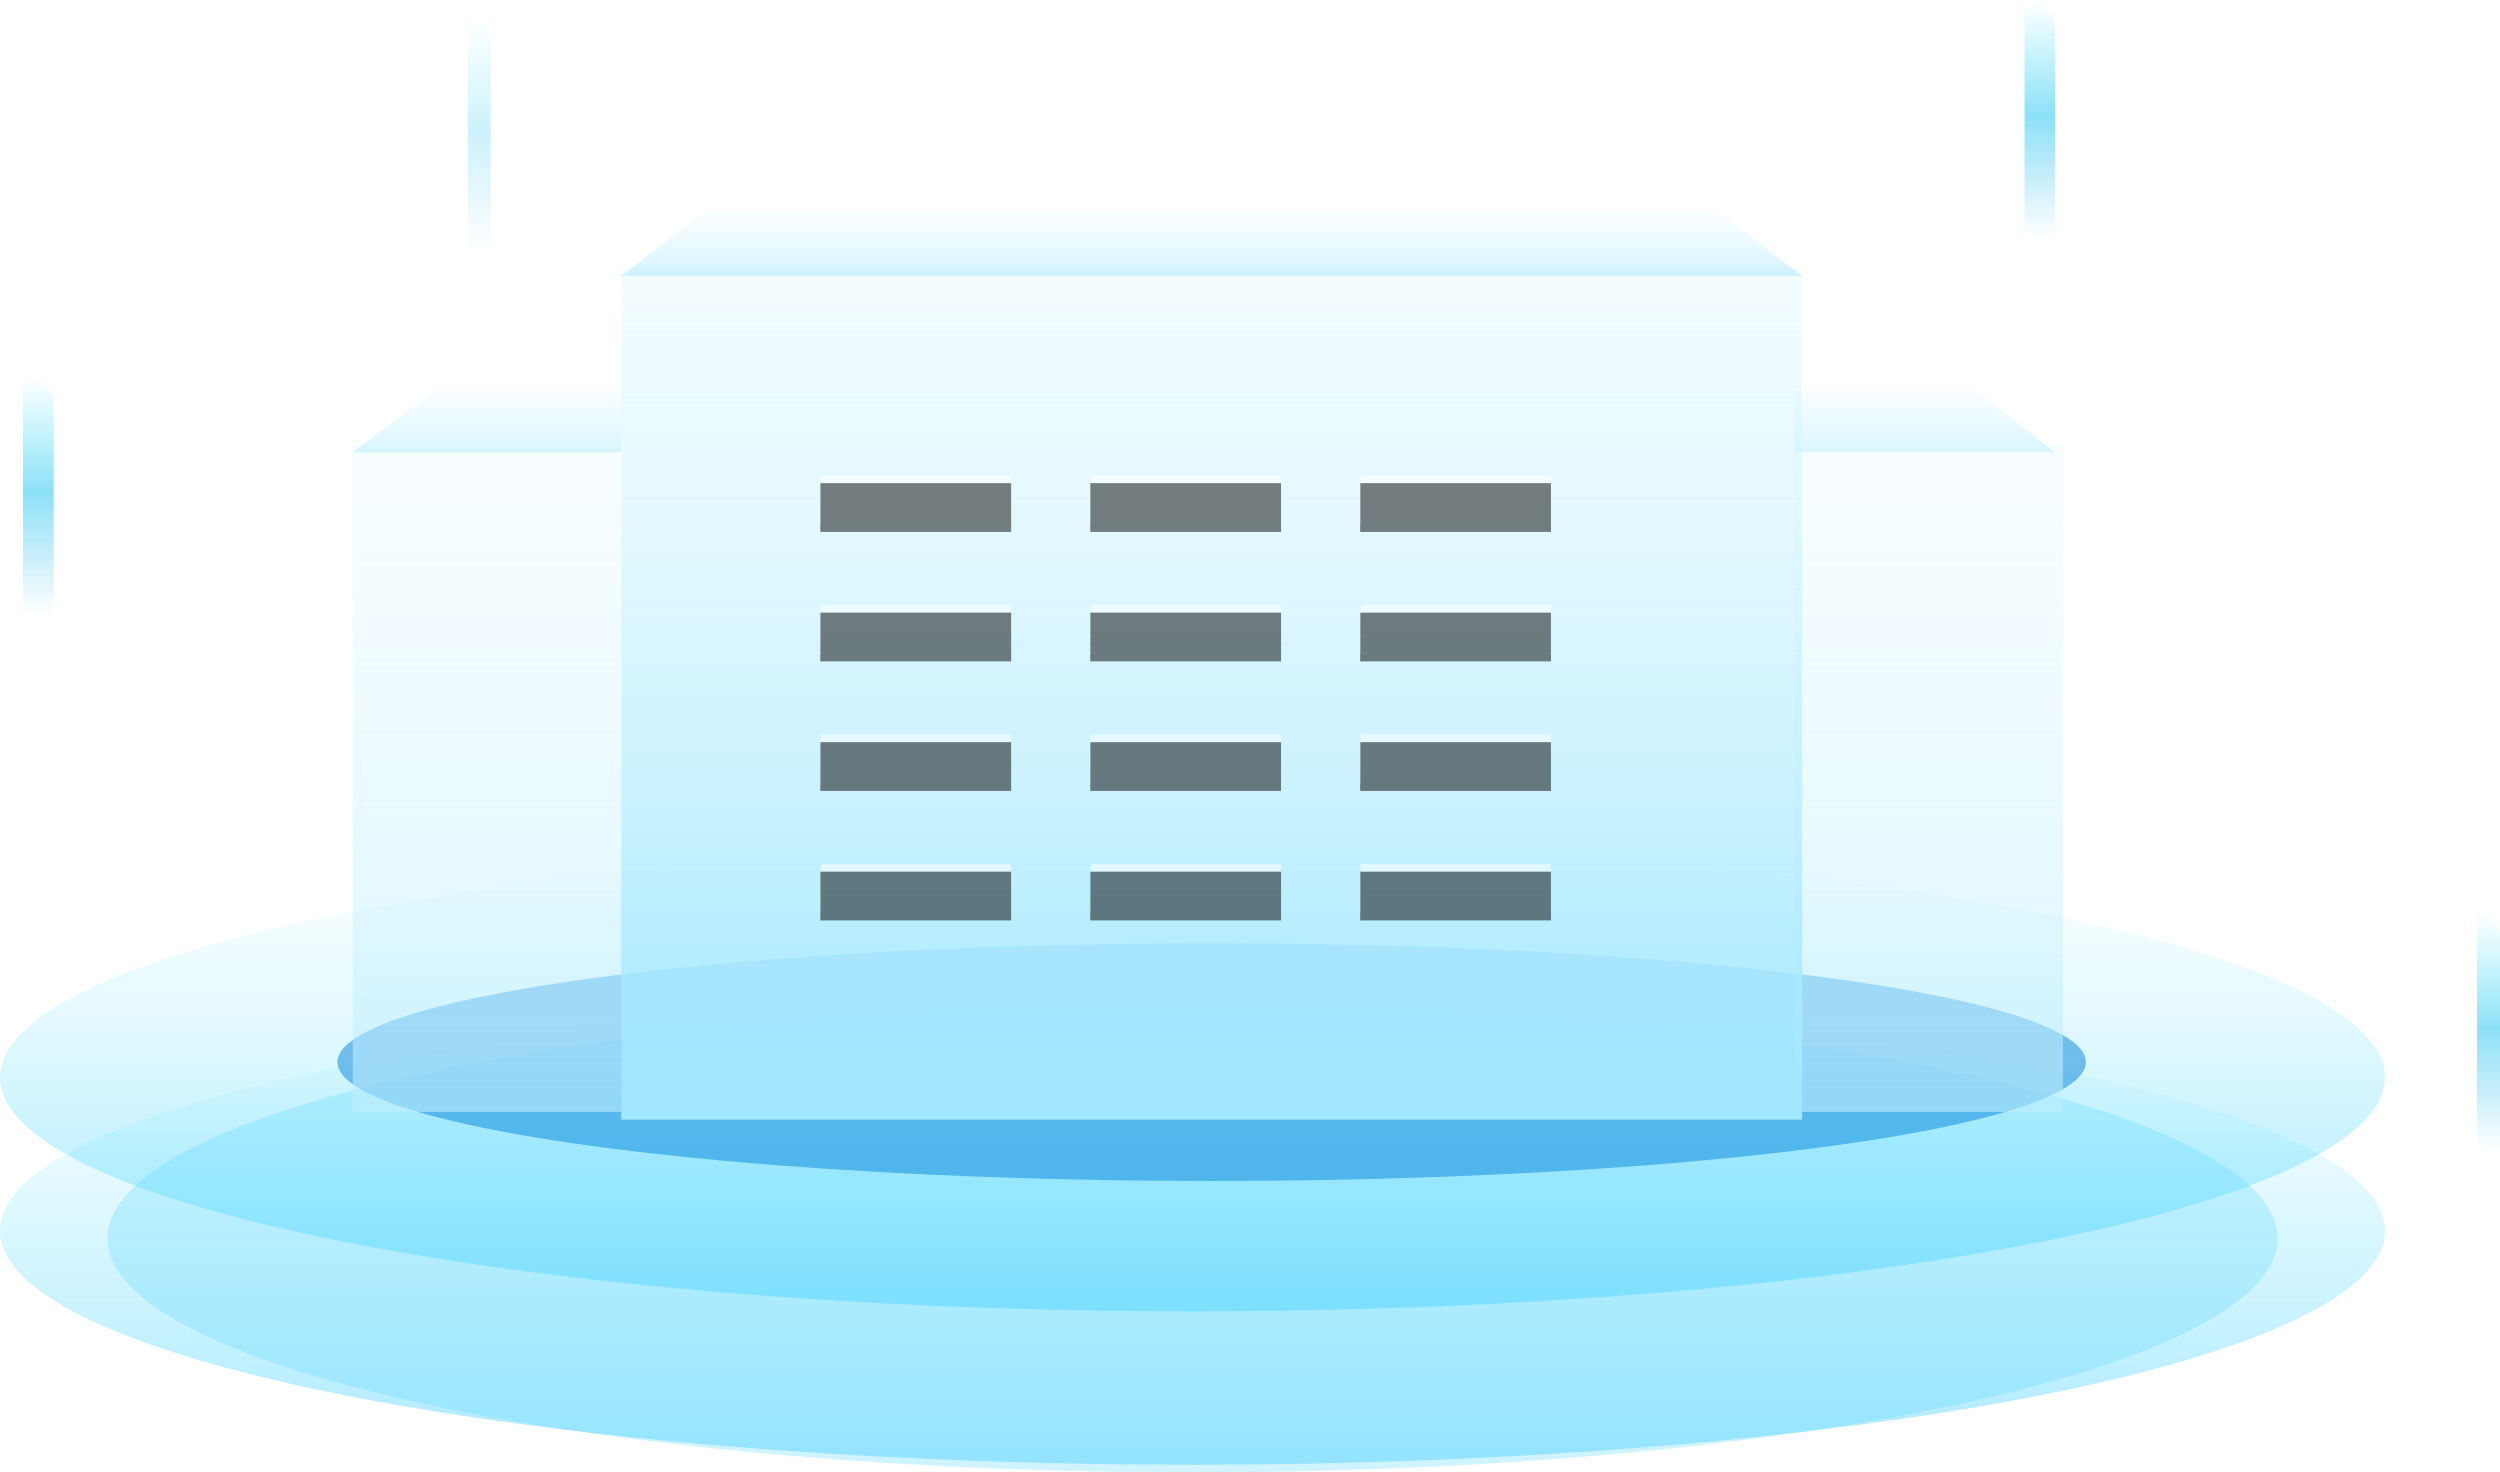 <?xml version="1.0" encoding="UTF-8"?>
<svg width="326px" height="192px" viewBox="0 0 326 192" version="1.1" xmlns="http://www.w3.org/2000/svg" xmlns:xlink="http://www.w3.org/1999/xlink">
    <title>矩形</title>
    <defs>
        <filter x="-53.0%" y="-245.9%" width="206.0%" height="591.8%" filterUnits="objectBoundingBox" id="filter-1">
            <feGaussianBlur stdDeviation="50" in="SourceGraphic"></feGaussianBlur>
        </filter>
        <linearGradient x1="50%" y1="0%" x2="50%" y2="100%" id="linearGradient-2">
            <stop stop-color="#7AE9FF" stop-opacity="0" offset="0%"></stop>
            <stop stop-color="#44CFFF" stop-opacity="0.5" offset="100%"></stop>
        </linearGradient>
        <linearGradient x1="50%" y1="0%" x2="50%" y2="100%" id="linearGradient-3">
            <stop stop-color="#7AE9FF" stop-opacity="0" offset="0%"></stop>
            <stop stop-color="#56D3FF" stop-opacity="0.5" offset="100%"></stop>
        </linearGradient>
        <filter x="-3.9%" y="-29.0%" width="107.9%" height="158.1%" filterUnits="objectBoundingBox" id="filter-4">
            <feGaussianBlur stdDeviation="3" in="SourceGraphic"></feGaussianBlur>
        </filter>
        <linearGradient x1="50%" y1="0%" x2="50%" y2="100%" id="linearGradient-5">
            <stop stop-color="#E0F8FF" stop-opacity="0.38" offset="0%"></stop>
            <stop stop-color="#BEEEFF" offset="100%"></stop>
        </linearGradient>
        <linearGradient x1="58.265%" y1="100%" x2="58.265%" y2="0%" id="linearGradient-6">
            <stop stop-color="#E0F8FF" stop-opacity="0.38" offset="0%"></stop>
            <stop stop-color="#BEEEFF" offset="100%"></stop>
        </linearGradient>
        <linearGradient x1="58.265%" y1="100%" x2="58.265%" y2="0%" id="linearGradient-7">
            <stop stop-color="#E0F8FF" stop-opacity="0.38" offset="0%"></stop>
            <stop stop-color="#BEEEFF" offset="100%"></stop>
        </linearGradient>
        <linearGradient x1="50%" y1="0%" x2="50%" y2="100%" id="linearGradient-8">
            <stop stop-color="#E0F8FF" stop-opacity="0.38" offset="0%"></stop>
            <stop stop-color="#A1E7FF" offset="100%"></stop>
        </linearGradient>
        <rect id="path-9" x="0" y="0" width="24.846" height="6.333"></rect>
        <filter x="-2.0%" y="-7.9%" width="104.0%" height="131.6%" filterUnits="objectBoundingBox" id="filter-10">
            <feOffset dx="0" dy="1" in="SourceAlpha" result="shadowOffsetOuter1"></feOffset>
            <feColorMatrix values="0 0 0 0 0.611   0 0 0 0 0.899   0 0 0 0 1  0 0 0 1 0" type="matrix" in="shadowOffsetOuter1"></feColorMatrix>
        </filter>
        <filter x="-2.0%" y="-7.9%" width="104.0%" height="131.6%" filterUnits="objectBoundingBox" id="filter-11">
            <feOffset dx="0" dy="1" in="SourceAlpha" result="shadowOffsetInner1"></feOffset>
            <feComposite in="shadowOffsetInner1" in2="SourceAlpha" operator="arithmetic" k2="-1" k3="1" result="shadowInnerInner1"></feComposite>
            <feColorMatrix values="0 0 0 0 0.901   0 0 0 0 0.974   0 0 0 0 1  0 0 0 1 0" type="matrix" in="shadowInnerInner1"></feColorMatrix>
        </filter>
        <rect id="path-12" x="0" y="16.889" width="24.846" height="6.333"></rect>
        <filter x="-2.0%" y="-7.9%" width="104.0%" height="131.6%" filterUnits="objectBoundingBox" id="filter-13">
            <feOffset dx="0" dy="1" in="SourceAlpha" result="shadowOffsetOuter1"></feOffset>
            <feColorMatrix values="0 0 0 0 0.611   0 0 0 0 0.899   0 0 0 0 1  0 0 0 1 0" type="matrix" in="shadowOffsetOuter1"></feColorMatrix>
        </filter>
        <filter x="-2.0%" y="-7.9%" width="104.0%" height="131.6%" filterUnits="objectBoundingBox" id="filter-14">
            <feOffset dx="0" dy="1" in="SourceAlpha" result="shadowOffsetInner1"></feOffset>
            <feComposite in="shadowOffsetInner1" in2="SourceAlpha" operator="arithmetic" k2="-1" k3="1" result="shadowInnerInner1"></feComposite>
            <feColorMatrix values="0 0 0 0 0.901   0 0 0 0 0.974   0 0 0 0 1  0 0 0 1 0" type="matrix" in="shadowInnerInner1"></feColorMatrix>
        </filter>
        <rect id="path-15" x="0" y="33.778" width="24.846" height="6.333"></rect>
        <filter x="-2.0%" y="-7.9%" width="104.0%" height="131.6%" filterUnits="objectBoundingBox" id="filter-16">
            <feOffset dx="0" dy="1" in="SourceAlpha" result="shadowOffsetOuter1"></feOffset>
            <feColorMatrix values="0 0 0 0 0.611   0 0 0 0 0.899   0 0 0 0 1  0 0 0 1 0" type="matrix" in="shadowOffsetOuter1"></feColorMatrix>
        </filter>
        <filter x="-2.0%" y="-7.9%" width="104.0%" height="131.6%" filterUnits="objectBoundingBox" id="filter-17">
            <feOffset dx="0" dy="1" in="SourceAlpha" result="shadowOffsetInner1"></feOffset>
            <feComposite in="shadowOffsetInner1" in2="SourceAlpha" operator="arithmetic" k2="-1" k3="1" result="shadowInnerInner1"></feComposite>
            <feColorMatrix values="0 0 0 0 0.901   0 0 0 0 0.974   0 0 0 0 1  0 0 0 1 0" type="matrix" in="shadowInnerInner1"></feColorMatrix>
        </filter>
        <rect id="path-18" x="0" y="50.667" width="24.846" height="6.333"></rect>
        <filter x="-2.0%" y="-7.9%" width="104.0%" height="131.6%" filterUnits="objectBoundingBox" id="filter-19">
            <feOffset dx="0" dy="1" in="SourceAlpha" result="shadowOffsetOuter1"></feOffset>
            <feColorMatrix values="0 0 0 0 0.611   0 0 0 0 0.899   0 0 0 0 1  0 0 0 1 0" type="matrix" in="shadowOffsetOuter1"></feColorMatrix>
        </filter>
        <filter x="-2.0%" y="-7.9%" width="104.0%" height="131.6%" filterUnits="objectBoundingBox" id="filter-20">
            <feOffset dx="0" dy="1" in="SourceAlpha" result="shadowOffsetInner1"></feOffset>
            <feComposite in="shadowOffsetInner1" in2="SourceAlpha" operator="arithmetic" k2="-1" k3="1" result="shadowInnerInner1"></feComposite>
            <feColorMatrix values="0 0 0 0 0.901   0 0 0 0 0.974   0 0 0 0 1  0 0 0 1 0" type="matrix" in="shadowInnerInner1"></feColorMatrix>
        </filter>
        <rect id="path-21" x="0" y="0" width="24.846" height="6.333"></rect>
        <filter x="-2.0%" y="-7.9%" width="104.0%" height="131.6%" filterUnits="objectBoundingBox" id="filter-22">
            <feOffset dx="0" dy="1" in="SourceAlpha" result="shadowOffsetOuter1"></feOffset>
            <feColorMatrix values="0 0 0 0 0.611   0 0 0 0 0.899   0 0 0 0 1  0 0 0 1 0" type="matrix" in="shadowOffsetOuter1"></feColorMatrix>
        </filter>
        <filter x="-2.0%" y="-7.9%" width="104.0%" height="131.6%" filterUnits="objectBoundingBox" id="filter-23">
            <feOffset dx="0" dy="1" in="SourceAlpha" result="shadowOffsetInner1"></feOffset>
            <feComposite in="shadowOffsetInner1" in2="SourceAlpha" operator="arithmetic" k2="-1" k3="1" result="shadowInnerInner1"></feComposite>
            <feColorMatrix values="0 0 0 0 0.901   0 0 0 0 0.974   0 0 0 0 1  0 0 0 1 0" type="matrix" in="shadowInnerInner1"></feColorMatrix>
        </filter>
        <rect id="path-24" x="0" y="16.889" width="24.846" height="6.333"></rect>
        <filter x="-2.0%" y="-7.9%" width="104.0%" height="131.6%" filterUnits="objectBoundingBox" id="filter-25">
            <feOffset dx="0" dy="1" in="SourceAlpha" result="shadowOffsetOuter1"></feOffset>
            <feColorMatrix values="0 0 0 0 0.611   0 0 0 0 0.899   0 0 0 0 1  0 0 0 1 0" type="matrix" in="shadowOffsetOuter1"></feColorMatrix>
        </filter>
        <filter x="-2.0%" y="-7.9%" width="104.0%" height="131.6%" filterUnits="objectBoundingBox" id="filter-26">
            <feOffset dx="0" dy="1" in="SourceAlpha" result="shadowOffsetInner1"></feOffset>
            <feComposite in="shadowOffsetInner1" in2="SourceAlpha" operator="arithmetic" k2="-1" k3="1" result="shadowInnerInner1"></feComposite>
            <feColorMatrix values="0 0 0 0 0.901   0 0 0 0 0.974   0 0 0 0 1  0 0 0 1 0" type="matrix" in="shadowInnerInner1"></feColorMatrix>
        </filter>
        <rect id="path-27" x="0" y="33.778" width="24.846" height="6.333"></rect>
        <filter x="-2.0%" y="-7.9%" width="104.0%" height="131.6%" filterUnits="objectBoundingBox" id="filter-28">
            <feOffset dx="0" dy="1" in="SourceAlpha" result="shadowOffsetOuter1"></feOffset>
            <feColorMatrix values="0 0 0 0 0.611   0 0 0 0 0.899   0 0 0 0 1  0 0 0 1 0" type="matrix" in="shadowOffsetOuter1"></feColorMatrix>
        </filter>
        <filter x="-2.0%" y="-7.9%" width="104.0%" height="131.6%" filterUnits="objectBoundingBox" id="filter-29">
            <feOffset dx="0" dy="1" in="SourceAlpha" result="shadowOffsetInner1"></feOffset>
            <feComposite in="shadowOffsetInner1" in2="SourceAlpha" operator="arithmetic" k2="-1" k3="1" result="shadowInnerInner1"></feComposite>
            <feColorMatrix values="0 0 0 0 0.901   0 0 0 0 0.974   0 0 0 0 1  0 0 0 1 0" type="matrix" in="shadowInnerInner1"></feColorMatrix>
        </filter>
        <rect id="path-30" x="0" y="50.667" width="24.846" height="6.333"></rect>
        <filter x="-2.0%" y="-7.9%" width="104.0%" height="131.6%" filterUnits="objectBoundingBox" id="filter-31">
            <feOffset dx="0" dy="1" in="SourceAlpha" result="shadowOffsetOuter1"></feOffset>
            <feColorMatrix values="0 0 0 0 0.611   0 0 0 0 0.899   0 0 0 0 1  0 0 0 1 0" type="matrix" in="shadowOffsetOuter1"></feColorMatrix>
        </filter>
        <filter x="-2.0%" y="-7.9%" width="104.0%" height="131.6%" filterUnits="objectBoundingBox" id="filter-32">
            <feOffset dx="0" dy="1" in="SourceAlpha" result="shadowOffsetInner1"></feOffset>
            <feComposite in="shadowOffsetInner1" in2="SourceAlpha" operator="arithmetic" k2="-1" k3="1" result="shadowInnerInner1"></feComposite>
            <feColorMatrix values="0 0 0 0 0.901   0 0 0 0 0.974   0 0 0 0 1  0 0 0 1 0" type="matrix" in="shadowInnerInner1"></feColorMatrix>
        </filter>
        <rect id="path-33" x="0" y="0" width="24.846" height="6.333"></rect>
        <filter x="-2.0%" y="-7.9%" width="104.0%" height="131.6%" filterUnits="objectBoundingBox" id="filter-34">
            <feOffset dx="0" dy="1" in="SourceAlpha" result="shadowOffsetOuter1"></feOffset>
            <feColorMatrix values="0 0 0 0 0.611   0 0 0 0 0.899   0 0 0 0 1  0 0 0 1 0" type="matrix" in="shadowOffsetOuter1"></feColorMatrix>
        </filter>
        <filter x="-2.0%" y="-7.9%" width="104.0%" height="131.6%" filterUnits="objectBoundingBox" id="filter-35">
            <feOffset dx="0" dy="1" in="SourceAlpha" result="shadowOffsetInner1"></feOffset>
            <feComposite in="shadowOffsetInner1" in2="SourceAlpha" operator="arithmetic" k2="-1" k3="1" result="shadowInnerInner1"></feComposite>
            <feColorMatrix values="0 0 0 0 0.901   0 0 0 0 0.974   0 0 0 0 1  0 0 0 1 0" type="matrix" in="shadowInnerInner1"></feColorMatrix>
        </filter>
        <rect id="path-36" x="0" y="16.889" width="24.846" height="6.333"></rect>
        <filter x="-2.0%" y="-7.9%" width="104.0%" height="131.6%" filterUnits="objectBoundingBox" id="filter-37">
            <feOffset dx="0" dy="1" in="SourceAlpha" result="shadowOffsetOuter1"></feOffset>
            <feColorMatrix values="0 0 0 0 0.611   0 0 0 0 0.899   0 0 0 0 1  0 0 0 1 0" type="matrix" in="shadowOffsetOuter1"></feColorMatrix>
        </filter>
        <filter x="-2.0%" y="-7.9%" width="104.0%" height="131.6%" filterUnits="objectBoundingBox" id="filter-38">
            <feOffset dx="0" dy="1" in="SourceAlpha" result="shadowOffsetInner1"></feOffset>
            <feComposite in="shadowOffsetInner1" in2="SourceAlpha" operator="arithmetic" k2="-1" k3="1" result="shadowInnerInner1"></feComposite>
            <feColorMatrix values="0 0 0 0 0.901   0 0 0 0 0.974   0 0 0 0 1  0 0 0 1 0" type="matrix" in="shadowInnerInner1"></feColorMatrix>
        </filter>
        <rect id="path-39" x="0" y="33.778" width="24.846" height="6.333"></rect>
        <filter x="-2.0%" y="-7.9%" width="104.0%" height="131.6%" filterUnits="objectBoundingBox" id="filter-40">
            <feOffset dx="0" dy="1" in="SourceAlpha" result="shadowOffsetOuter1"></feOffset>
            <feColorMatrix values="0 0 0 0 0.611   0 0 0 0 0.899   0 0 0 0 1  0 0 0 1 0" type="matrix" in="shadowOffsetOuter1"></feColorMatrix>
        </filter>
        <filter x="-2.0%" y="-7.9%" width="104.0%" height="131.6%" filterUnits="objectBoundingBox" id="filter-41">
            <feOffset dx="0" dy="1" in="SourceAlpha" result="shadowOffsetInner1"></feOffset>
            <feComposite in="shadowOffsetInner1" in2="SourceAlpha" operator="arithmetic" k2="-1" k3="1" result="shadowInnerInner1"></feComposite>
            <feColorMatrix values="0 0 0 0 0.901   0 0 0 0 0.974   0 0 0 0 1  0 0 0 1 0" type="matrix" in="shadowInnerInner1"></feColorMatrix>
        </filter>
        <rect id="path-42" x="0" y="50.667" width="24.846" height="6.333"></rect>
        <filter x="-2.0%" y="-7.9%" width="104.0%" height="131.6%" filterUnits="objectBoundingBox" id="filter-43">
            <feOffset dx="0" dy="1" in="SourceAlpha" result="shadowOffsetOuter1"></feOffset>
            <feColorMatrix values="0 0 0 0 0.611   0 0 0 0 0.899   0 0 0 0 1  0 0 0 1 0" type="matrix" in="shadowOffsetOuter1"></feColorMatrix>
        </filter>
        <filter x="-2.0%" y="-7.9%" width="104.0%" height="131.6%" filterUnits="objectBoundingBox" id="filter-44">
            <feOffset dx="0" dy="1" in="SourceAlpha" result="shadowOffsetInner1"></feOffset>
            <feComposite in="shadowOffsetInner1" in2="SourceAlpha" operator="arithmetic" k2="-1" k3="1" result="shadowInnerInner1"></feComposite>
            <feColorMatrix values="0 0 0 0 0.901   0 0 0 0 0.974   0 0 0 0 1  0 0 0 1 0" type="matrix" in="shadowInnerInner1"></feColorMatrix>
        </filter>
        <linearGradient x1="50%" y1="0%" x2="50%" y2="100%" id="linearGradient-45">
            <stop stop-color="#E0F8FF" stop-opacity="0.2" offset="0%"></stop>
            <stop stop-color="#BEEEFF" stop-opacity="0.7" offset="100%"></stop>
        </linearGradient>
        <linearGradient x1="50%" y1="0%" x2="50%" y2="100%" id="linearGradient-46">
            <stop stop-color="#00D4F5" stop-opacity="0" offset="0%"></stop>
            <stop stop-color="#00BCED" offset="48.707%"></stop>
            <stop stop-color="#00AAE7" stop-opacity="0" offset="100%"></stop>
        </linearGradient>
        <linearGradient x1="50%" y1="0%" x2="50%" y2="100%" id="linearGradient-47">
            <stop stop-color="#00D4F5" stop-opacity="0" offset="0%"></stop>
            <stop stop-color="#00BCED" offset="48.707%"></stop>
            <stop stop-color="#00AAE7" stop-opacity="0" offset="100%"></stop>
        </linearGradient>
    </defs>
    <g id="页面-1" stroke="none" stroke-width="1" fill="none" fill-rule="evenodd">
        <g id="登陆-深色2" transform="translate(-272, -530)">
            <g id="编组-5" transform="translate(132, 219)">
                <g id="编组-4" transform="translate(120, 139)">
                    <g id="s" transform="translate(20, 172)">
                        <ellipse id="椭圆形" fill="#00BDFF" opacity="0.435" filter="url(#filter-1)" cx="155.5" cy="161.5" rx="141.5" ry="30.5"></ellipse>
                        <ellipse id="椭圆形" fill="url(#linearGradient-2)" cx="155.5" cy="140.5" rx="155.5" ry="30.5"></ellipse>
                        <ellipse id="椭圆形" fill="url(#linearGradient-3)" cx="155.5" cy="160.5" rx="155.5" ry="30.5"></ellipse>
                        <ellipse id="椭圆形" fill-opacity="0.5" fill="#0784DA" filter="url(#filter-4)" cx="158" cy="138.5" rx="114" ry="15.5"></ellipse>
                        <rect id="矩形" fill="url(#linearGradient-5)" opacity="0.6" x="46" y="58" width="35" height="87"></rect>
                        <polygon id="矩形" fill="url(#linearGradient-6)" opacity="0.6" transform="translate(63.5, 55) scale(1, -1) translate(-63.5, -55) " points="46 51 81 51 81 59 56.517 59"></polygon>
                        <polygon id="矩形" fill="url(#linearGradient-7)" opacity="0.6" transform="translate(251, 55) scale(-1, -1) translate(-251, -55) " points="234 51 268 51 268 59 244.216 59"></polygon>
                        <rect id="矩形" fill="url(#linearGradient-5)" opacity="0.6" x="234" y="58" width="35" height="87"></rect>
                        <rect id="矩形" fill="url(#linearGradient-8)" x="81" y="35" width="154" height="111"></rect>
                        <g id="编组-21" opacity="0.5" transform="translate(107, 62)">
                            <g id="编组-22">
                                <g id="矩形">
                                    <use fill="black" fill-opacity="1" filter="url(#filter-10)" xlink:href="#path-9"></use>
                                    <use fill="#FFFFFF" fill-rule="evenodd" xlink:href="#path-9"></use>
                                    <use fill="black" fill-opacity="1" filter="url(#filter-11)" xlink:href="#path-9"></use>
                                </g>
                                <g id="矩形">
                                    <use fill="black" fill-opacity="1" filter="url(#filter-13)" xlink:href="#path-12"></use>
                                    <use fill="#FFFFFF" fill-rule="evenodd" xlink:href="#path-12"></use>
                                    <use fill="black" fill-opacity="1" filter="url(#filter-14)" xlink:href="#path-12"></use>
                                </g>
                                <g id="矩形">
                                    <use fill="black" fill-opacity="1" filter="url(#filter-16)" xlink:href="#path-15"></use>
                                    <use fill="#FFFFFF" fill-rule="evenodd" xlink:href="#path-15"></use>
                                    <use fill="black" fill-opacity="1" filter="url(#filter-17)" xlink:href="#path-15"></use>
                                </g>
                                <g id="矩形">
                                    <use fill="black" fill-opacity="1" filter="url(#filter-19)" xlink:href="#path-18"></use>
                                    <use fill="#FFFFFF" fill-rule="evenodd" xlink:href="#path-18"></use>
                                    <use fill="black" fill-opacity="1" filter="url(#filter-20)" xlink:href="#path-18"></use>
                                </g>
                            </g>
                            <g id="编组-22" transform="translate(35.199, 0)">
                                <g id="矩形">
                                    <use fill="black" fill-opacity="1" filter="url(#filter-22)" xlink:href="#path-21"></use>
                                    <use fill="#FFFFFF" fill-rule="evenodd" xlink:href="#path-21"></use>
                                    <use fill="black" fill-opacity="1" filter="url(#filter-23)" xlink:href="#path-21"></use>
                                </g>
                                <g id="矩形">
                                    <use fill="black" fill-opacity="1" filter="url(#filter-25)" xlink:href="#path-24"></use>
                                    <use fill="#FFFFFF" fill-rule="evenodd" xlink:href="#path-24"></use>
                                    <use fill="black" fill-opacity="1" filter="url(#filter-26)" xlink:href="#path-24"></use>
                                </g>
                                <g id="矩形">
                                    <use fill="black" fill-opacity="1" filter="url(#filter-28)" xlink:href="#path-27"></use>
                                    <use fill="#FFFFFF" fill-rule="evenodd" xlink:href="#path-27"></use>
                                    <use fill="black" fill-opacity="1" filter="url(#filter-29)" xlink:href="#path-27"></use>
                                </g>
                                <g id="矩形">
                                    <use fill="black" fill-opacity="1" filter="url(#filter-31)" xlink:href="#path-30"></use>
                                    <use fill="#FFFFFF" fill-rule="evenodd" xlink:href="#path-30"></use>
                                    <use fill="black" fill-opacity="1" filter="url(#filter-32)" xlink:href="#path-30"></use>
                                </g>
                            </g>
                            <g id="编组-22" transform="translate(70.398, 0)">
                                <g id="矩形">
                                    <use fill="black" fill-opacity="1" filter="url(#filter-34)" xlink:href="#path-33"></use>
                                    <use fill="#FFFFFF" fill-rule="evenodd" xlink:href="#path-33"></use>
                                    <use fill="black" fill-opacity="1" filter="url(#filter-35)" xlink:href="#path-33"></use>
                                </g>
                                <g id="矩形">
                                    <use fill="black" fill-opacity="1" filter="url(#filter-37)" xlink:href="#path-36"></use>
                                    <use fill="#FFFFFF" fill-rule="evenodd" xlink:href="#path-36"></use>
                                    <use fill="black" fill-opacity="1" filter="url(#filter-38)" xlink:href="#path-36"></use>
                                </g>
                                <g id="矩形">
                                    <use fill="black" fill-opacity="1" filter="url(#filter-40)" xlink:href="#path-39"></use>
                                    <use fill="#FFFFFF" fill-rule="evenodd" xlink:href="#path-39"></use>
                                    <use fill="black" fill-opacity="1" filter="url(#filter-41)" xlink:href="#path-39"></use>
                                </g>
                                <g id="矩形">
                                    <use fill="black" fill-opacity="1" filter="url(#filter-43)" xlink:href="#path-42"></use>
                                    <use fill="#FFFFFF" fill-rule="evenodd" xlink:href="#path-42"></use>
                                    <use fill="black" fill-opacity="1" filter="url(#filter-44)" xlink:href="#path-42"></use>
                                </g>
                            </g>
                        </g>
                        <polygon id="矩形" fill="url(#linearGradient-45)" points="91.372 28 224.628 28 235 36 81 36"></polygon>
                        <path d="M7,53 L7,80 L7,80 L3,80 L3,49 C5.209,49 7,50.791 7,53 Z" id="路径" fill="url(#linearGradient-46)" fill-rule="nonzero" opacity="0.45"></path>
                        <path d="M64,5 L64,33 L64,33 L61,33 L61,2 C62.657,2 64,3.343 64,5 Z" id="路径" fill="url(#linearGradient-47)" fill-rule="nonzero" opacity="0.2"></path>
                        <path d="M268,4 L268,31 L268,31 L264,31 L264,0 C266.209,-4.05812251e-16 268,1.791 268,4 Z" id="路径" fill="url(#linearGradient-46)" fill-rule="nonzero" opacity="0.45"></path>
                        <path d="M326,122 L326,150 L326,150 L323,150 L323,119 C324.657,119 326,120.343 326,122 Z" id="路径" fill="url(#linearGradient-47)" fill-rule="nonzero" opacity="0.45"></path>
                    </g>
                </g>
            </g>
        </g>
    </g>
</svg>